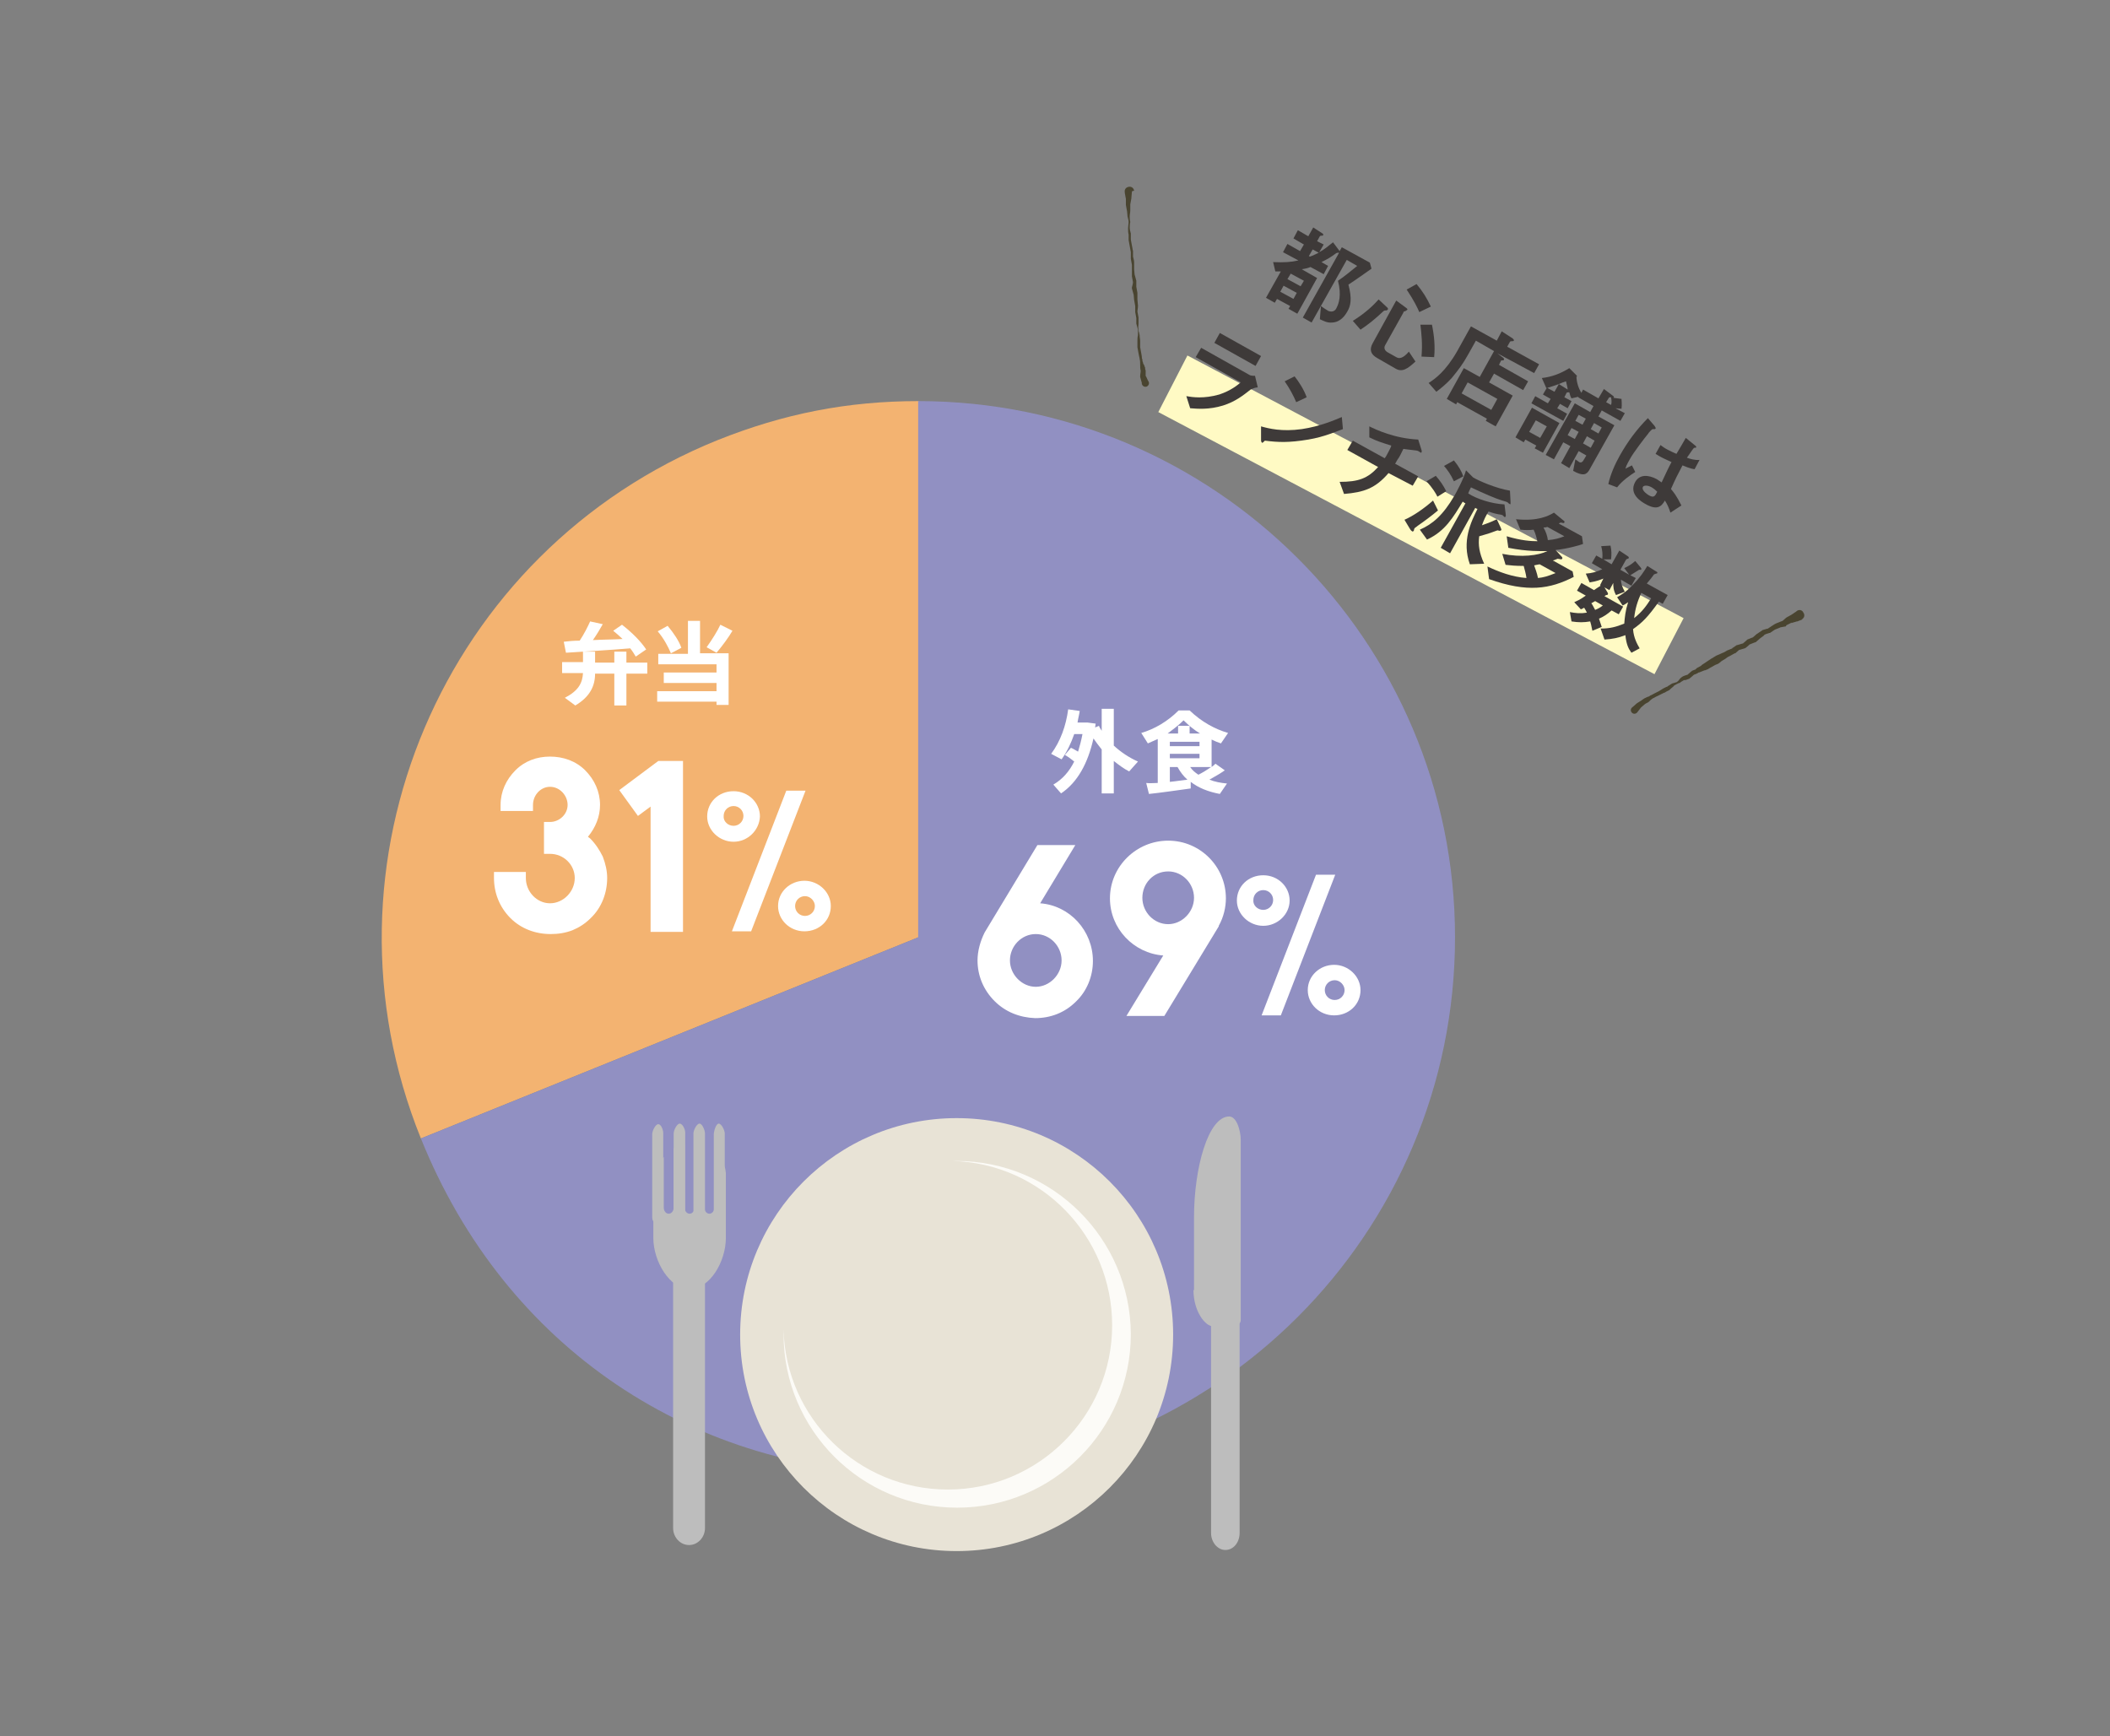 <?xml version="1.0" encoding="utf-8"?>
<!-- Generator: Adobe Illustrator 21.1.0, SVG Export Plug-In . SVG Version: 6.00 Build 0)  -->
<svg version="1.1" id="レイヤー_1" xmlns="http://www.w3.org/2000/svg" xmlns:xlink="http://www.w3.org/1999/xlink" x="0px"
	 y="0px" viewBox="0 0 384 316" style="enable-background:new 0 0 384 316;" xml:space="preserve">
<rect x="0" y="0" width="384" height="316" fill="#808080" stroke="none"/>
<style type="text/css">
	.st0{fill:#FFFAC4;}
	.st1{fill:#3E3A39;}
	.st2{fill:#F3B371;}
	.st3{fill:#9190C2;}
	.st4{fill:#FFFFFF;}
	.st5{fill:#BDBDBD;}
	.st6{fill:#E8E3D6;}
	.st7{fill:#FCFBF7;}
	.st8{fill:#494430;}
</style>
<polygon class="st0" points="301.1,122.7 210.8,75 216.1,64.7 306.4,112.5 "/>
<g>
	<path class="st1" d="M242.5,58.7c-1,0.1-1.6-0.3-2.3-0.6l0.2-2.4c0.4,0.3,0.7,0.5,1.2,0.8c0.1,0.1,0.4,0.2,0.7,0.2
		c0.6,0,0.9-0.5,1-0.8c0.3-0.6,0.9-2.1,0.2-4.8c1.2-0.8,2.5-1.9,3.5-2.7l-1.9-1.1l-6.4,11.4l-1.6-0.9l6.6-11.8c-0.4,0-0.4,0-0.7,0.2
		c-0.8,0.6-1.3,0.9-2.5,1.5l1.2,0.7l-0.8,1.5l-2.4-1.3c-0.5,0.2-0.9,0.3-1.6,0.4l2.8,1.6l-3.6,6.5l-1.6-0.9l0.3-0.5l-2.4-1.3
		l-0.4,0.7l-1.6-0.9l2.7-4.8c-0.2,0-0.4,0-1,0l-0.4-1.7c2,0.1,3.3,0,4.6-0.3l-2.8-1.5l0.8-1.5l2.3,1.3l0.7-1.2l-1.9-1.1l0.8-1.5
		l1.9,1.1l0.9-1.6l1.7,1.1c0.1,0.1,0.2,0.2,0.1,0.3c-0.1,0.1-0.1,0.1-0.4,0.1c0,0-0.1,0-0.2,0.1l-0.5,0.9l1.2,0.6l-0.8,1.4
		c0.9-0.5,1.5-1,2.5-1.8l1.2,1.6l0.4-0.7l5.1,2.8l0.3,1.1c-1.3,0.9-2.5,1.8-4.2,2.9c0.7,2.6,0.4,3.9-0.2,4.9
		C244.8,57.4,244,58.6,242.5,58.7z M236,53.3l-2.4-1.3l-0.6,1.1l2.4,1.3L236,53.3z M237.3,51.1l-2.4-1.3l-0.6,1l2.4,1.3L237.3,51.1z
		 M238.9,45.4l-0.7,1.2l0.2,0.1c0.6-0.2,0.9-0.4,1.6-0.7L238.9,45.4z"/>
	<path class="st1" d="M252.3,56.5c-0.3,0-0.4,0-0.6,0.2c-1.5,1.4-2.6,2.3-4.1,3.3l-1.4-1.6c2.4-1.5,3.8-2.9,4.7-3.9l1.6,1.5
		c0.1,0.1,0.1,0.2,0.1,0.3C252.5,56.4,252.4,56.5,252.3,56.5z M254,67.1l-3.3-1.9c-1.3-0.7-1.5-1.6-0.9-2.7l4.3-7.8l1.9,1.4
		c0.1,0.1,0.2,0.2,0.1,0.3c-0.1,0.1-0.2,0.1-0.3,0.2c-0.3,0.1-0.4,0.1-0.4,0.3l-3.3,5.9c-0.3,0.5-0.1,1,0.4,1.3l1.6,0.9
		c0.5,0.3,1.2,0.3,2.3-1l1.2,1.8C256.2,67.1,255.2,67.8,254,67.1z M258.3,56.8c-0.3-0.7-0.9-2-2.3-4.1l1.8-1
		c1.1,1.3,1.9,2.6,2.6,4.1L258.3,56.8z M258.7,64.9c0.2-2.4,0-4.1-0.2-5.8l2.1,0c0.4,1.9,0.6,3.9,0.4,5.9L258.7,64.9z"/>
	<path class="st1" d="M272.5,64.3l0.9,0.7c0.2,0.1,0.4,0.3,0.3,0.5c-0.1,0.1-0.2,0.1-0.5,0.1l-0.4,0.8l5.3,3l-0.9,1.6l-5.3-3
		l-0.9,1.6l4.3,2.4l-3.1,5.6l-1.8-1l0.2-0.4l-5.4-3l-0.2,0.4l-1.7-1l3.1-5.6l2.9,1.6l2.6-4.7l-3.3-1.9l-1.4,2.5
		c-1,1.8-1.7,2.7-3,4.3c-1,1.1-2,1.9-2.8,2.5l-1.4-1.6c1.1-0.7,3.1-2.1,5.2-5.8l2.5-4.5l4.7,2.6l0.9-1.7l2,1.3
		c0.1,0.1,0.3,0.3,0.2,0.4c-0.1,0.1-0.2,0.1-0.4,0.1c-0.1,0-0.2,0-0.3,0.1l-0.5,0.9l5.8,3.2l-0.9,1.6L272.5,64.3z M272.5,72.6
		l-5.4-3l-1.1,2l5.4,3L272.5,72.6z"/>
	<path class="st1" d="M279.3,81.6l0.3-0.5l-2-1.1l-0.3,0.5l-1.5-0.9l3-5.4l5,2.8l-3,5.4L279.3,81.6z M281.5,77.6l-2-1.1l-1.2,2.1
		l2,1.1L281.5,77.6z M291.5,74.7l-0.6,1.1l2.9,1.6l-4.6,8.2c-0.5,0.8-1.1,1.1-2.9,0.1l0.4-2.1c0.4,0.3,0.6,0.4,0.7,0.5
		c0.4,0.2,0.6-0.1,0.7-0.2l0.6-1l-1.4-0.8l-1.7,3.1l-1.5-0.9l1.7-3.1l-1.3-0.7l-1.7,3.1l-1.5-0.8l5.3-9.4l2.8,1.6l0.6-1.1l-2.8-1.6
		l0.1-0.1l-1.3,0.3c-0.2-0.3-0.3-0.7-0.4-1.1c-0.1,0-0.5,0-0.5,0.1l-0.4,0.8L286,73l-0.7,1.3l-1.4-0.8l-0.5,0.8l1.8,1l-0.7,1.3
		l-5.8-3.2l0.7-1.3l2.3,1.3l0.5-0.8l-1.4-0.8l0.7-1.2c0,0,0,0-0.1,0l-0.8-1.8c1.8-0.2,3.4-0.8,5-1.8l1.3,1.3
		c0.1,0.1,0.1,0.2,0.1,0.2c0,0.1-0.1,0-0.1,0c0,1.2,0.5,2.4,0.9,3l0.3-0.6l2.8,1.6l1-1.7l1.6,1.2c0.1,0.1,0.3,0.2,0.2,0.3
		c0,0.1-0.1,0.1-0.1,0.1l1.5,0.2c0,0.3,0.1,1,0,1.8l-1.1-0.1l1.7,0.9l-0.8,1.4L291.5,74.7z M283.7,69.9c-0.6,0.2-1.4,0.5-2.1,0.7
		l1.3,0.7L283.7,69.9z M285,69.4c-0.3,0.1-0.9,0.3-1.3,0.5l1.6,1C285.3,70.6,285.1,69.9,285,69.4z M287.3,78.6l-1.3-0.7l-0.7,1.3
		l1.3,0.7L287.3,78.6z M288.6,76.2l-1.3-0.7l-0.6,1.1l1.3,0.7L288.6,76.2z M290.2,80.2l-1.4-0.8l-0.7,1.3l1.4,0.8L290.2,80.2z
		 M291.5,77.8l-1.4-0.8l-0.6,1.1l1.4,0.8L291.5,77.8z M293.2,72.3c-0.2,0-0.4,0-0.4,0.1l-0.5,0.8l0.9,0.5
		C293.4,73,293.2,72.5,293.2,72.3z"/>
	<path class="st1" d="M294.3,88.7l-1.6-0.6c0.4-1.8,1.2-3.6,2.1-5.2c1.4-2.5,3.1-4.8,5.1-6.8l1.2,1.4c0,0,0.3,0.4,0.2,0.5
		c0,0-0.1,0.1-0.1,0.1c-0.1,0-0.3,0-0.4,0c-0.2,0-0.8,0.7-0.9,0.9c-0.5,0.6-2.6,3.3-3.3,4.6c-0.1,0.2-0.6,1-0.8,1.7l1.2-0.6l0.6,1.2
		C296.8,86.4,295.2,87.5,294.3,88.7z M304,93.3c-0.3-0.9-0.5-1.4-1-2.2c-0.7,1.2-1.5,1.8-3.6,0.6c-0.5-0.3-3.1-1.7-1.8-4
		c0.8-1.4,2.4-1.3,3.9-0.5c0.3,0.2,0.6,0.4,0.9,0.6c0.9-1.9,1.2-2.6,1.8-3.7c-1.1-0.5-2-0.9-2.9-1.5l0.9-1.6
		c0.3,0.2,0.6,0.5,1.4,0.9c0.6,0.3,1,0.5,1.5,0.7c0.7-1.2,0.8-1.3,1.7-2.9l1.6,1.3c0.3,0.2,0.3,0.3,0.3,0.4c0,0.1-0.2,0.1-0.4,0.1
		c-0.3,0.3-0.7,1-1.3,1.8c0.5,0.2,1.5,0.5,2.3,0.4l-0.9,1.7c-0.8-0.1-1.7-0.5-2.2-0.7c-0.9,1.7-1.3,2.5-2.1,4.3c0.5,0.6,1,1.2,1.9,3
		L304,93.3z M300.6,88.7c-0.7-0.4-1.4-0.4-1.6-0.1c-0.2,0.4,0.1,0.9,1,1.5c1,0.6,1.2,0.2,1.6-0.6C301.4,89.3,301.1,89,300.6,88.7z"
		/>
	<path class="st1" d="M227.6,70.9c-1.4,1.1-2.8,2.2-5,2.9c-2.6,0.8-4.7,0.6-6,0.5l-0.7-2.2c1.1,0.2,3.2,0.5,6-0.3
		c2.1-0.7,3.3-1.7,3.9-2.2l-8.2-4.6l1-1.7l8.9,5c0.3,0.1,0.7,0.1,0.9,0.1l0.5,2.1C228,70.6,227.7,70.9,227.6,70.9z M221,62.4l1-1.8
		l7.5,4.2l-1,1.8L221,62.4z"/>
	<path class="st1" d="M238.1,80c-3.6,0.6-5.5,0.5-7.9,0.2c-0.2,0.2-0.4,0.4-0.5,0.4c-0.1-0.1-0.2-0.2-0.2-0.5l0-2.5
		c1.4,0.4,3.8,1,7.4,0.5c3.4-0.5,6.1-1.7,7.3-2.2l0.2,2.2C243.2,78.5,241.1,79.5,238.1,80z M235.9,73.2c-0.5-1.2-1.2-2.5-2.1-3.8
		l1.8-0.9c0.8,1,1.7,2.4,2.2,3.8L235.9,73.2z"/>
	<path class="st1" d="M252.7,86.1c-2.4,2.8-4.5,3.5-8.1,3.8l-0.8-2.2c3.4,0,5.1-0.6,7-2.7l-5.6-3.1l1-1.7l5.8,3.2
		c0.1-0.1,0.3-0.4,0.6-1c0.3-0.6,0.5-0.9,0.6-1.3c-1.6-0.5-2.6-0.8-4-1.5l0-2c1.2,0.6,4.6,2.2,8.9,2.4l0.6,1.9c0,0.1,0.1,0.3,0,0.4
		c0,0.1-0.1,0.1-0.1,0.1l-0.5-0.3c-0.1-0.1-0.1,0-0.3-0.1c-0.6-0.1-1.1-0.1-2.4-0.3c-0.3,0.6-0.7,1.5-1.1,2
		c-0.2,0.4-0.3,0.5-0.4,0.7l4.2,2.3l-1,1.7L252.7,86.1z"/>
	<path class="st1" d="M258,95.7c-0.2,0.2-0.6,0.4-0.6,0.5c0,0-0.1,0.3-0.1,0.4c-0.1,0.1-0.2,0.2-0.3,0.1c-0.2-0.1-0.4-0.4-0.5-0.6
		l-0.9-1.5c1.6-0.7,3.5-2,5.2-3.5l0.9,1.8C260.5,93.9,259.3,94.8,258,95.7z M267.5,102.7c-1.5-4.2,0.2-7.7,1.4-10.1
		c0,0-0.4-0.1-0.4-0.2l-4.6,8.3l-1.7-1l4.5-8.1c-0.3-0.1-0.3-0.2-0.5-0.3c-1.7,2.8-3.2,5.4-6.5,6.9l-1.3-1.8c2.3-1,4.2-2.6,6.3-6.2
		c0.3-0.5,1.7-3.1,2.1-4.6l1.3,1.3c1,0.6,4.2,2,6.7,2.4l0.1,2c0,0,0,0.3,0,0.4c0,0.1-0.1,0.1-0.2,0c-0.1,0-0.3-0.3-0.4-0.3
		c-0.1-0.1-1-0.3-1.2-0.4c-0.7-0.2-2.9-1.1-5.4-2.3c-0.3,0.6-0.4,0.8-0.5,1.1c1.5,1,4.3,1.9,6.6,2l0.2,1.6c0,0.2,0.1,0.5,0,0.6
		c0,0.1-0.1,0.1-0.2,0.1c0,0-0.2-0.2-0.3-0.3s-0.7-0.2-0.8-0.2c-1-0.2-1.5-0.4-1.8-0.5c-0.5,0.8-0.8,1.4-1.2,2.5
		c0.8-0.3,1.5-0.5,2.7-1.1l0.7,1.5c0.1,0.3,0.2,0.4,0.1,0.5c-0.1,0.1-0.2,0.1-0.4,0.1c-0.2-0.1-0.2-0.1-0.5,0c-0.8,0.3-1,0.4-3.1,1
		c-0.2,1.6,0,3,0.9,5L267.5,102.7z M261.6,90.4c-0.3-0.6-0.8-1.5-2-2.8l1.7-1c0.8,0.9,1.4,1.8,1.9,2.8L261.6,90.4z M264.6,87.6
		c-0.6-1.3-1.2-2.1-1.8-2.8l1.8-1c0.9,1.1,1.4,2,1.7,2.9L264.6,87.6z"/>
	<path class="st1" d="M271,105.4l-0.3-2.3c2.1,1,4.5,1.9,7.1,2.1c-0.1-0.8-0.3-1.4-0.5-2.2c-1.6,0-2.4-0.1-3.3-0.2l-0.6-2
		c3.5,0.7,6.6,0.3,8.2-0.5c-1.2,0-3.6,0.1-7.1-0.6l-0.3-2.1c2.7,0.8,4.4,0.9,5.6,0.9c-0.2-0.7-0.3-1.3-0.7-2.1
		c-0.8,0.1-1.4,0.1-2.4,0l-0.8-1.9c4,0.4,5.9-0.6,6.9-1.2l1.7,1.4c0.2,0.1,0.3,0.3,0.2,0.4c-0.1,0.1-0.1,0.1-0.2,0.1
		c-0.1,0-0.4-0.1-0.4-0.1s-0.4,0.1-0.4,0.2l4.2,2.3l0.2,1.4c-0.5,0.2-2.9,0.9-5,1.1l1.1,1.2c0.1,0.1,0.2,0.3,0.1,0.4
		c-0.1,0.1-0.1,0.1-0.2,0.1c-0.1,0-0.5-0.1-0.6-0.1c-0.1,0-0.7,0.3-0.9,0.3l3.6,2l0.2,1C282.1,107.2,278,107.9,271,105.4z
		 M280.2,102.7c-0.5,0.1-0.6,0.1-1,0.2c0.2,0.6,0.5,1.3,0.7,2.3c1-0.1,1.7-0.3,3.2-0.9L280.2,102.7z M281.6,95.9
		c-0.3,0.1-0.3,0.1-0.7,0.1c0.4,0.7,0.7,1.5,0.8,2.3c1.2-0.1,2-0.3,3-0.7L281.6,95.9z"/>
	<path class="st1" d="M293.3,111.1c-0.8,0.7-1.4,1.1-2.3,1.5c0.2,0.6,0.3,0.9,0.5,1.5l-1.7,0.7c-0.2-1-0.3-1.4-0.4-1.7
		c-1.2,0.2-2.1,0.2-3.4,0l-0.3-1.7c1.1,0.2,1.9,0.3,3.1,0.1c-0.2-0.4-0.3-0.6-0.5-0.9c-0.3,0.2-0.4,0.2-0.6,0.3l-1.2-1.3
		c0.4-0.2,1-0.4,2.1-1.2l-1.6-0.9l0.8-1.4l2.3,1.3c0.4-0.3,0.6-0.4,1.2-0.8l-0.1-0.1l0.6-1.2c-0.5,0.2-1.2,0.5-2.5,0.7l-0.7-1.6
		c1.2-0.1,1.9-0.3,3-0.8l-1.9-1.1l0.8-1.4l1.1,0.6c0.1-0.8,0-1.6-0.2-2.3l1.7-0.1c0.2,0.9,0.2,1.6,0.1,2.5l-1.4,0l1.5,0.9l1.4-2.5
		l1.5,1c0.2,0.1,0.3,0.3,0.2,0.4c0,0-0.1,0.1-0.2,0.1c-0.1,0-0.2,0.1-0.3,0.2l-1,1.8l1.6,0.9l-0.9-1.2c0.8-0.4,1.2-0.6,2-1.3l1,1.2
		c0,0.1,0.2,0.2,0.1,0.3c0,0.1-0.1,0.1-0.1,0.1c-0.2,0-0.2,0-0.3,0c-0.5,0.3-1.1,0.7-1.6,1l1,0.5l-0.8,1.4l-1.9-1.1
		c0,0.6,0.2,1.3,0.7,2.2l-1.6,0.6c-0.5-0.9-0.5-1.6-0.5-2.2l-0.7,1.3l-0.9-0.5l0.6,1c0,0.1,0.1,0.2,0,0.3c-0.1,0.1-0.2,0.1-0.3,0.1
		c-0.1,0.1-0.2,0.1-0.3,0.2l3.4,1.9l-0.8,1.4L293.3,111.1z M290.3,109.4c-0.2,0.1-0.5,0.3-0.7,0.4c0.2,0.2,0.3,0.5,0.7,1.2
		c0.5-0.2,0.9-0.4,1.4-0.8L290.3,109.4z M296.9,118.8c-0.5-0.7-0.9-1.4-1.1-3.2c-1.3,0.5-2.3,0.7-3.8,0.8l-0.7-2
		c1.7,0,2.8-0.3,4.3-0.9c0.1-1.2,0.2-2.3,0.7-3.9c-0.2,0.1-0.5,0.4-1,0.6l-1-1.5c0.8-0.5,1.6-0.9,2.9-2.3c1.3-1.3,2-2.4,2.6-3.4
		l1.6,1c0.2,0.1,0.3,0.2,0.2,0.3c0,0,0,0.1-0.2,0.1c-0.3,0.1-0.4,0.1-0.5,0.3c-0.3,0.4-0.5,0.7-1.2,1.5l3.8,2.1l-0.9,1.6l-0.7-0.4
		c-2,2.8-3,3.8-4.7,5c0.1,1.6,0.8,2.8,1.2,3.5L296.9,118.8z M298.7,107.9c-0.7,1.6-1.1,2.8-1.3,4.6c1.5-1.2,2.2-2.2,3.1-3.6
		L298.7,107.9z"/>
</g>
<g>
	<g>
		<g>
			<g>
				<path class="st2" d="M167.1,170.6l-90.5,36.6c-20.2-50,4-106.9,54-127.1c12-4.8,23.6-7.1,36.6-7.1V170.6z"/>
			</g>
		</g>
		<g>
			<g>
				<path class="st3" d="M167.1,170.6V73c53.9,0,97.7,43.7,97.7,97.6s-43.7,97.7-97.7,97.7c-41,0-75.2-23.1-90.5-61.1L167.1,170.6z"
					/>
			</g>
		</g>
	</g>
	<g>
		<g>
		</g>
		<g>
		</g>
	</g>
</g>
<g>
	<path class="st4" d="M194.9,136.1c0.5,0.2,0.9,0.5,1.3,0.7c0.3-1,0.6-2.1,0.8-3.2h-1.5c-0.6,1.7-1.3,3.2-2.3,4.6l-1.9-1
		c1.7-2.3,2.7-5.1,3.1-8.1l2.1,0.3c-0.1,0.7-0.3,1.4-0.4,2.1h1.2h0.4h0.2l1.5,0.2c0,0.2-0.1,0.5-0.1,0.7l0.7-0.3
		c0.1,0.3,0.3,0.6,0.5,0.9v-4h2.2v6.7c1.3,1.2,2.8,2.2,4.4,2.9l-1.6,1.8c-1-0.5-1.9-1.2-2.8-1.9v5.9h-2.2v-8c-0.5-0.6-1-1.3-1.5-2
		c-1,4.5-2.9,8-5.9,10l-1.4-1.6c1.7-1,2.9-2.4,3.8-4.2c-0.5-0.4-1-0.8-1.7-1.2L194.9,136.1z"/>
	<path class="st4" d="M210.7,142.5v-8c-0.6,0.3-1.2,0.5-1.8,0.8l-1.2-1.9c2.4-0.7,4.8-2.1,6.8-4.1h2c2.2,2.1,4.6,3.4,7,4.1l-1.3,1.9
		c-0.6-0.2-1.1-0.4-1.7-0.7v5c0.3-0.2,0.5-0.4,0.7-0.6l1.7,1.2c-0.7,0.5-1.7,1.1-2.8,1.7c1,0.4,2.1,0.6,3.2,0.7l-1.3,1.9
		c-2.1-0.4-3.9-1.1-5.3-2.2l0,1.2c-2.2,0.3-5.6,0.8-7.6,1l-0.5-2C209.2,142.6,209.9,142.5,210.7,142.5z M212.9,133.5h1.5v-1.4h2.1
		v1.4h1.9c-1-0.6-2-1.4-3-2.4c-1,1-2,1.7-2.9,2.4H212.9z M218.3,135.8v-0.8h-5.4v0.8H218.3z M212.9,137.2v0.8h5.4v-0.8H212.9z
		 M216.1,141.9c-0.7-0.6-1.3-1.4-1.8-2.3h-1.4v2.7C214,142.2,215.1,142,216.1,141.9z M220.4,139.6h-3.8c0.4,0.6,0.9,1,1.5,1.4
		C218.9,140.6,219.7,140.1,220.4,139.6z"/>
</g>
<g>
	<path class="st4" d="M106.1,120.6v-2h2.2v2h3.5v-2h2.2v2h3.8v2h-3.8v5.8h-2.2v-5.8h-3.5c0,2.2-0.9,4.2-3.6,5.8l-1.9-1.4
		c2.5-1.3,3.2-2.7,3.3-4.5h-3.8v-2H106.1z M105.5,116.6c0.8-1.2,1.5-2.6,1.9-3.5l2.3,0.5c-0.5,0.9-1.1,1.9-1.8,2.9
		c1.8-0.1,3.7-0.1,5.4-0.2c-0.5-0.5-1.1-1-1.7-1.5l1.6-1.1c1.9,1.5,3.4,3,4.4,4.5l-1.9,1.3c-0.3-0.5-0.6-1-1-1.5
		c-3.5,0.3-8.7,0.6-11.7,0.8l-0.4-2C103.4,116.7,104.4,116.6,105.5,116.6z"/>
	<path class="st4" d="M130.4,125.9v-1.6h-9.6v-1.9h9.6v-1.5h-10.6V119h5.4V113h2.2v5.9h5.2v9.4h-2.2v-0.6h-10.8v-1.9H130.4z
		 M121.5,113.9c1.1,1.3,2.1,2.8,2.5,4l-1.9,1c-0.5-1.2-1.3-2.7-2.4-4L121.5,113.9z M133.3,114.8c-0.7,1.2-1.8,2.7-2.9,4l-1.8-1
		c1-1.4,2-3,2.5-4.1L133.3,114.8z"/>
</g>
<g>
	<path class="st4" d="M92.9,167.1L92.9,167.1c-2-2-3-4.6-3-7.3v-1.1h5.8v1.1c0,2.5,2,4.6,4.4,4.6c2.4,0,4.5-2.1,4.5-4.6
		c0-2.4-2-4.4-4.5-4.4h-1.1v-5.8h1.1c1.7,0,3.2-1.4,3.2-3.1c0-1.7-1.4-3.3-3.2-3.3c-1.7,0-3.1,1.5-3.1,3.3v1.1h-5.9v-1.1
		c0-2.4,1-4.6,2.7-6.3c1.7-1.7,3.9-2.5,6.3-2.5s4.7,0.8,6.4,2.5c1.7,1.7,2.7,3.9,2.7,6.3c0,2.1-0.8,4.1-2.2,5.8
		c0.1,0.1,0.3,0.2,0.4,0.3c1,1,1.7,2.1,2.3,3.3c0.5,1.3,0.8,2.6,0.8,3.9c0,2.7-1,5.4-3,7.3c-1,1-2.1,1.7-3.3,2.2
		c-1.3,0.5-2.6,0.7-4,0.7C97.4,170,94.8,169,92.9,167.1z"/>
	<path class="st4" d="M118.4,169.6v-22.8l-2.3,1.7l-3.4-4.7l7.1-5.3h4.5v31.1H118.4z"/>
	<path class="st4" d="M133.5,153.2c-2.6,0-4.8-2.1-4.8-4.6c0-2.6,2.1-4.6,4.8-4.6s4.8,2.1,4.8,4.6
		C138.2,151.1,136.1,153.2,133.5,153.2z M133.5,150.3c1,0,1.8-0.8,1.8-1.8c0-1-0.8-1.8-1.8-1.8s-1.8,0.8-1.8,1.8
		C131.6,149.5,132.5,150.3,133.5,150.3z M146.6,143.9l-9.9,25.6h-3.5l9.9-25.6H146.6z M151.2,164.9c0,2.6-2.1,4.6-4.8,4.6
		s-4.8-2.1-4.8-4.6c0-2.6,2.2-4.6,4.8-4.6S151.2,162.4,151.2,164.9z M148.3,164.9c0-0.9-0.8-1.8-1.8-1.8s-1.8,0.8-1.8,1.8
		c0,1,0.8,1.8,1.8,1.8S148.3,165.9,148.3,164.9z"/>
</g>
<g>
	<path class="st4" d="M181,182.2c-2-2-3.1-4.6-3.1-7.4c0-1.7,0.5-3.5,1.3-5.1h0l9.6-15.9h6.9l-6.4,10.6c5.4,0.4,9.6,5,9.6,10.5
		c0,2.8-1.1,5.5-3.1,7.4c-2,2-4.6,3-7.4,3C185.6,185.2,183,184.2,181,182.2z M183.8,174.8c0,2.6,2.2,4.8,4.7,4.8
		c2.5,0,4.7-2.2,4.7-4.8c0-2.6-2.1-4.8-4.7-4.8C185.9,170,183.8,172.2,183.8,174.8z"/>
	<path class="st4" d="M205,184.9l6.7-11c-5.4-0.4-9.7-4.9-9.7-10.4c0-5.8,4.8-10.5,10.6-10.5c5.8,0,10.5,4.7,10.5,10.5
		c0,1.6-0.4,3.4-1.3,5l0,0.1l-9.9,16.3H205z M207.9,163.4c0,2.6,2.1,4.8,4.7,4.8c2.5,0,4.7-2.2,4.7-4.8c0-2.6-2.1-4.8-4.7-4.8
		C209.9,158.6,207.9,160.8,207.9,163.4z"/>
	<path class="st4" d="M229.9,168.5c-2.6,0-4.8-2.1-4.8-4.6c0-2.6,2.1-4.6,4.8-4.6s4.8,2.1,4.8,4.6
		C234.7,166.4,232.5,168.5,229.9,168.5z M229.9,165.6c1,0,1.8-0.8,1.8-1.8c0-1-0.8-1.8-1.8-1.8s-1.8,0.8-1.8,1.8
		C228,164.8,228.9,165.6,229.9,165.6z M243,159.2l-9.9,25.6h-3.5l9.9-25.6H243z M247.6,180.2c0,2.6-2.1,4.6-4.8,4.6
		s-4.8-2.1-4.8-4.6c0-2.6,2.2-4.6,4.8-4.6S247.6,177.7,247.6,180.2z M244.7,180.2c0-0.9-0.8-1.8-1.8-1.8s-1.8,0.8-1.8,1.8
		c0,1,0.8,1.8,1.8,1.8S244.7,181.2,244.7,180.2z"/>
</g>
<g>
	<g>
		<path class="st5" d="M128.3,278.1c0,1.7-1.3,3.1-2.9,3.1l0,0c-1.6,0-2.9-1.4-2.9-3.1v-50c0-1.7,1.3-3.1,2.9-3.1l0,0
			c1.6,0,2.9,1.4,2.9,3.1V278.1z"/>
		<path class="st5" d="M130,210.5v9.3c0,0.6-0.4,1.1-0.9,1.1s-0.9-0.5-0.9-1.1v-10.8c-0.6-0.3-1.1-0.5-1.8-0.6v11.4
			c0,0.6-0.4,1.1-0.9,1.1c-0.5,0-0.9-0.5-0.9-1.1v-11.5c-0.7,0.1-1.4,0.3-2,0.7v10.8c0,0.6-0.4,1.1-0.9,1.1c-0.5,0-0.9-0.5-0.9-1.1
			v-9.2c-1.2,1.4-1.9,0.8-1.9,2.9v11.8c0,4.3,3,9.3,6.6,9.3c3.7,0,6.6-5,6.6-9.3v-11.8C131.9,211.3,131.2,211.9,130,210.5z"/>
		<path class="st5" d="M131.9,221.5c0,0.6-0.4,1.1-0.9,1.1l0,0c-0.5,0-1.1-0.3-1.1-0.9v-15.2c0-0.6,0.4-2,0.9-2l0,0
			c0.5,0,1.1,1.2,1.1,1.8V221.5z"/>
		<path class="st5" d="M120.7,221.4c0,0.6-0.6,1.3-1.1,1.3l0,0c-0.5,0-0.9-0.5-0.9-1.1v-15.2c0-0.6,0.6-1.8,1.1-1.8l0,0
			c0.5,0,0.9,1,0.9,1.6V221.4z"/>
		<path class="st5" d="M128.3,221.5c0,0.6-0.7,1.1-1.2,1.1l0,0c-0.5,0-0.9-0.5-0.9-1.1v-15.2c0-0.6,0.6-1.8,1.1-1.8l0,0
			c0.5,0,1,1.2,1,1.8V221.5z"/>
		<path class="st5" d="M124.6,221.3c0,0.6-0.6,1.3-1.1,1.3l0,0c-0.5,0-0.9-0.5-0.9-1.1v-15.2c0-0.6,0.6-1.8,1.1-1.8l0,0
			c0.5,0,1,1,1,1.6V221.3z"/>
	</g>
	<g>
		<path class="st5" d="M220.4,279c0,1.7,1.2,3.1,2.6,3.1l0,0c1.5,0,2.6-1.4,2.6-3.1v-50.3c0-1.7-1.2-3.1-2.6-3.1l0,0
			c-1.5,0-2.6,1.4-2.6,3.1V279z"/>
		<path class="st5" d="M217.2,234.8c0,3.8,2.1,6.6,3.6,6.6l0,0c1.5,0,5,0.4,5-1.1v-32.9c0-1.5-0.7-4.2-2.1-4.2l0,0
			c-3.8,0-6.4,9.3-6.4,18.4V234.8z"/>
	</g>
	<g>
		<circle class="st6" cx="174.1" cy="242.9" r="39.4"/>
		<g>
			<path class="st7" d="M174.1,211.3c-0.3,0-0.6,0-0.8,0c16.2,0.4,29.1,13.7,29.1,29.9c0,16.5-13.4,29.9-29.9,29.9
				c-16.3,0-29.5-13-29.9-29.1c0,0.3,0,0.6,0,0.8c0,17.4,14.1,31.6,31.6,31.6c17.4,0,31.6-14.1,31.6-31.6
				C205.7,225.4,191.5,211.3,174.1,211.3z"/>
		</g>
	</g>
</g>
<g>
	<g>
		<path class="st8" d="M206,34.9l-0.1,1.1l0,0.1l-0.2,1.1l0-0.1l0,1.1l0,0.1c0,0.4-0.1,0.7-0.1,1.1l0-0.1c0,0.4,0,0.7,0.1,1.1l0,0
			c0,0,0,0,0,0c-0.1,0.4-0.1,0.7-0.1,1.1l0-0.1c0,0.4,0.1,0.7,0.2,1.1l0,0l0,0l0,1.1l0,0l0.2,1.1l0.1,0.5c0,0.2,0.1,0.4,0.1,0.5l0,0
			l0,0l0,1.1l0-0.1c0.1,0.4,0.2,0.7,0.2,1.1c0,0,0,0,0,0.1l0,0l0,1.1l0,0l0.1,1.1l0-0.1c0.1,0.4,0.2,0.7,0.3,1.1c0,0,0,0.1,0,0.1
			l0,0.1c0,0.4,0,0.7,0,1.1l0-0.2l0.2,1.1l0,0.1l0,0l0,1.1l0,0l0.1,1.1l0,0.1l0,0c0,0.4-0.1,0.7-0.1,1.1l0-0.1l0.2,1.1l0,0l0,0
			c0,0.4,0,0.7,0,1.1l0,0c0,0.4-0.1,0.7,0,1.1c0,0.2,0,0.4,0.1,0.5c0,0.2,0.1,0.4,0.1,0.5l0,0c0,0.4,0.1,0.7,0.1,1.1l0,1.1l0,0
			l0.2,1.1l0.1,0.6c0,0.2,0,0.4,0.1,0.5c0,0.2,0,0.4,0.1,0.5c0,0.2,0.1,0.4,0.2,0.5c0.1,0.2,0.1,0.4,0.2,0.5c0,0.2,0,0.4,0.1,0.5
			c0,0,0,0.1,0,0.1l0,0c0,0.2,0,0.4,0,0.6l0,0.6l0-0.3c0.2,0.3,0.3,0.7,0.5,1c0.2,0.3,0.1,0.7-0.2,0.9c-0.3,0.2-0.7,0.1-0.9-0.2
			c0-0.1-0.1-0.1-0.1-0.2l0-0.2l-0.3-1.1c0,0,0-0.1,0-0.1l0,0c0-0.4,0.1-0.7,0.1-1.1l0,0.1c-0.1-0.4-0.1-0.7-0.1-1.1
			c0-0.4,0-0.7-0.1-1.1c0-0.2-0.1-0.4-0.1-0.5l-0.1-0.5l-0.2-1.1l0,0l0,0l0-1.1c0-0.4,0-0.7,0.1-1.1l0,0c0-0.2,0-0.4,0-0.5
			c0-0.2,0-0.4,0-0.5c-0.1-0.4-0.2-0.7-0.3-1.1l0,0l0,0c0-0.4,0-0.7,0-1.1l0,0.1l-0.2-1.1l0,0c0,0,0,0,0-0.1c0-0.4,0-0.7,0-1.1
			l0,0.1l-0.2-1.1l0,0l-0.1-1.1l0,0.1l-0.3-1.1l0,0c0-0.1,0-0.1,0-0.2c0.1-0.4,0.2-0.7,0.2-1.1l0,0.2c-0.1-0.4-0.1-0.7-0.2-1.1l0,0
			l0,0l0-1.1l0,0l0,0l0-1.1l0,0.1c-0.1-0.4-0.1-0.7-0.2-1.1c0,0,0,0,0-0.1v0c0-0.4,0-0.7,0-1.1l0,0l-0.2-1.1l-0.2-1.1l0,0l0,0l0-1.1
			l0,0.1c-0.1-0.4-0.1-0.7-0.1-1.1l0-0.1c0,0,0,0,0,0l0.1-1.1l0,0.1c0-0.4-0.1-0.7-0.2-1.1l0,0l0,0l-0.1-1.1l0,0.1l-0.2-1.1
			c0,0,0,0,0-0.1l0,0l0-1.1l0,0.1l-0.2-1.1l0-0.1c-0.1-0.5,0.2-0.9,0.7-1s0.9,0.2,1,0.7C206,34.8,206,34.8,206,34.9z"/>
	</g>
</g>
<g>
	<g>
		<path class="st8" d="M328.1,112.7l-1,0.4l-0.1,0l-1,0.3l0.1-0.1l-1,0.5L325,114c-0.4,0.1-0.7,0.1-1.1,0.2l0.1,0
			c-0.3,0.1-0.7,0.3-1,0.4l0,0c-0.3,0.2-0.6,0.4-0.9,0.6c0,0,0,0-0.1,0l0,0c-0.3,0.1-0.7,0.2-1,0.4l0.1,0l-0.8,0.6l-0.8,0.7
			c0,0,0,0-0.1,0l0,0l-1,0.4l0.1-0.1c-0.3,0.3-0.5,0.5-0.8,0.7c0,0-0.1,0.1-0.2,0.1c-0.3,0.1-0.7,0.2-1,0.3l0.1-0.1l-0.8,0.7
			c0,0,0,0-0.1,0l0,0l-0.9,0.5l-0.2,0.1l-0.2,0.1l-0.4,0.3l-0.5,0.3c-0.2,0.1-0.3,0.2-0.4,0.3l-0.4,0.3l-0.5,0.2l0,0l-0.9,0.5
			l-0.5,0.3l-0.5,0.2l-0.1,0l0,0l-1,0.4c0,0-0.1,0-0.1,0l-0.1,0.1c-0.1,0-0.2,0.1-0.2,0.1l-0.5,0.2l0.1-0.1l-0.8,0.7l0,0
			c0,0-0.1,0-0.1,0.1c-0.3,0.1-0.7,0.3-1,0.3l0.1-0.1c-0.2,0.1-0.3,0.2-0.5,0.3c-0.2,0.1-0.3,0.2-0.4,0.3c0,0,0,0-0.1,0l0,0
			c-0.3,0.1-0.6,0.3-1,0.5l0.1,0c-0.2,0.2-0.5,0.4-0.7,0.6l-0.1,0.1l-0.1,0.1l-0.2,0.1l-0.4,0.2c-0.1,0.1-0.3,0.2-0.4,0.2l-0.4,0.2
			l-0.4,0.2l-0.4,0.2c-0.3,0.1-0.5,0.3-0.8,0.4c-0.1,0.1-0.3,0.2-0.4,0.3c-0.1,0.1-0.2,0.2-0.3,0.3c-0.2,0.2-0.6,0.3-0.8,0.5
			l-0.7,0.6l0.1-0.1c-0.2,0.3-0.5,0.6-0.7,0.9c-0.2,0.3-0.6,0.4-0.9,0.2c-0.3-0.2-0.4-0.6-0.2-0.9c0-0.1,0.1-0.1,0.1-0.1l0.1-0.1
			l0.8-0.7c0,0,0,0,0,0l0.8-0.5c0.3-0.2,0.5-0.4,0.8-0.5c0.1-0.1,0.3-0.1,0.4-0.2c0.2,0,0.3-0.1,0.4-0.2c0.3-0.1,0.6-0.3,0.8-0.4
			l0.4-0.2l0.4-0.2l0.8-0.5l0.4-0.2l0.2-0.1l0.1,0l0.1-0.1c0.3-0.2,0.5-0.3,0.8-0.5l0,0c0,0,0,0,0,0c0.3-0.1,0.7-0.2,1-0.3l-0.1,0
			c0.1-0.1,0.3-0.2,0.4-0.4c0.1-0.1,0.2-0.3,0.4-0.4l0.1-0.1c0.3-0.2,0.7-0.3,1-0.4l-0.1,0.1l0.8-0.7c0,0,0.1,0,0.1-0.1l0.5-0.2
			c0.1,0,0.2-0.1,0.2-0.1l0.1-0.1c0,0,0,0,0.1-0.1l0.9-0.5l-0.1,0l0.9-0.6l0.9-0.6l0,0l0.5-0.3l0.5-0.3c0.2-0.1,0.3-0.1,0.5-0.2
			l0.2-0.1c0.1,0,0.2-0.1,0.2-0.1l0.5-0.2l0.5-0.3l1-0.4l-0.1,0l0.9-0.6l0,0c0,0,0.1,0,0.1,0c0.3-0.1,0.7-0.2,1-0.3l-0.1,0.1
			l0.8-0.7c0,0,0.1-0.1,0.1-0.1l0,0l1-0.4l-0.1,0.1l0.8-0.7l0.9-0.6c0,0,0.1,0,0.1-0.1l0,0c0.3-0.1,0.7-0.2,1-0.3l-0.1,0.1l0.9-0.6
			l0,0l0,0c0.3-0.2,0.6-0.4,0.9-0.5c0,0,0,0,0,0l0,0c0.3-0.1,0.7-0.3,1-0.4l-0.1,0.1l0.8-0.7c0,0,0,0,0,0l0,0l0.9-0.5l0,0l0.9-0.6
			l0.1-0.1c0.4-0.3,1-0.2,1.2,0.3c0.3,0.4,0.2,1-0.3,1.2C328.2,112.7,328.2,112.7,328.1,112.7z"/>
	</g>
</g>
</svg>
